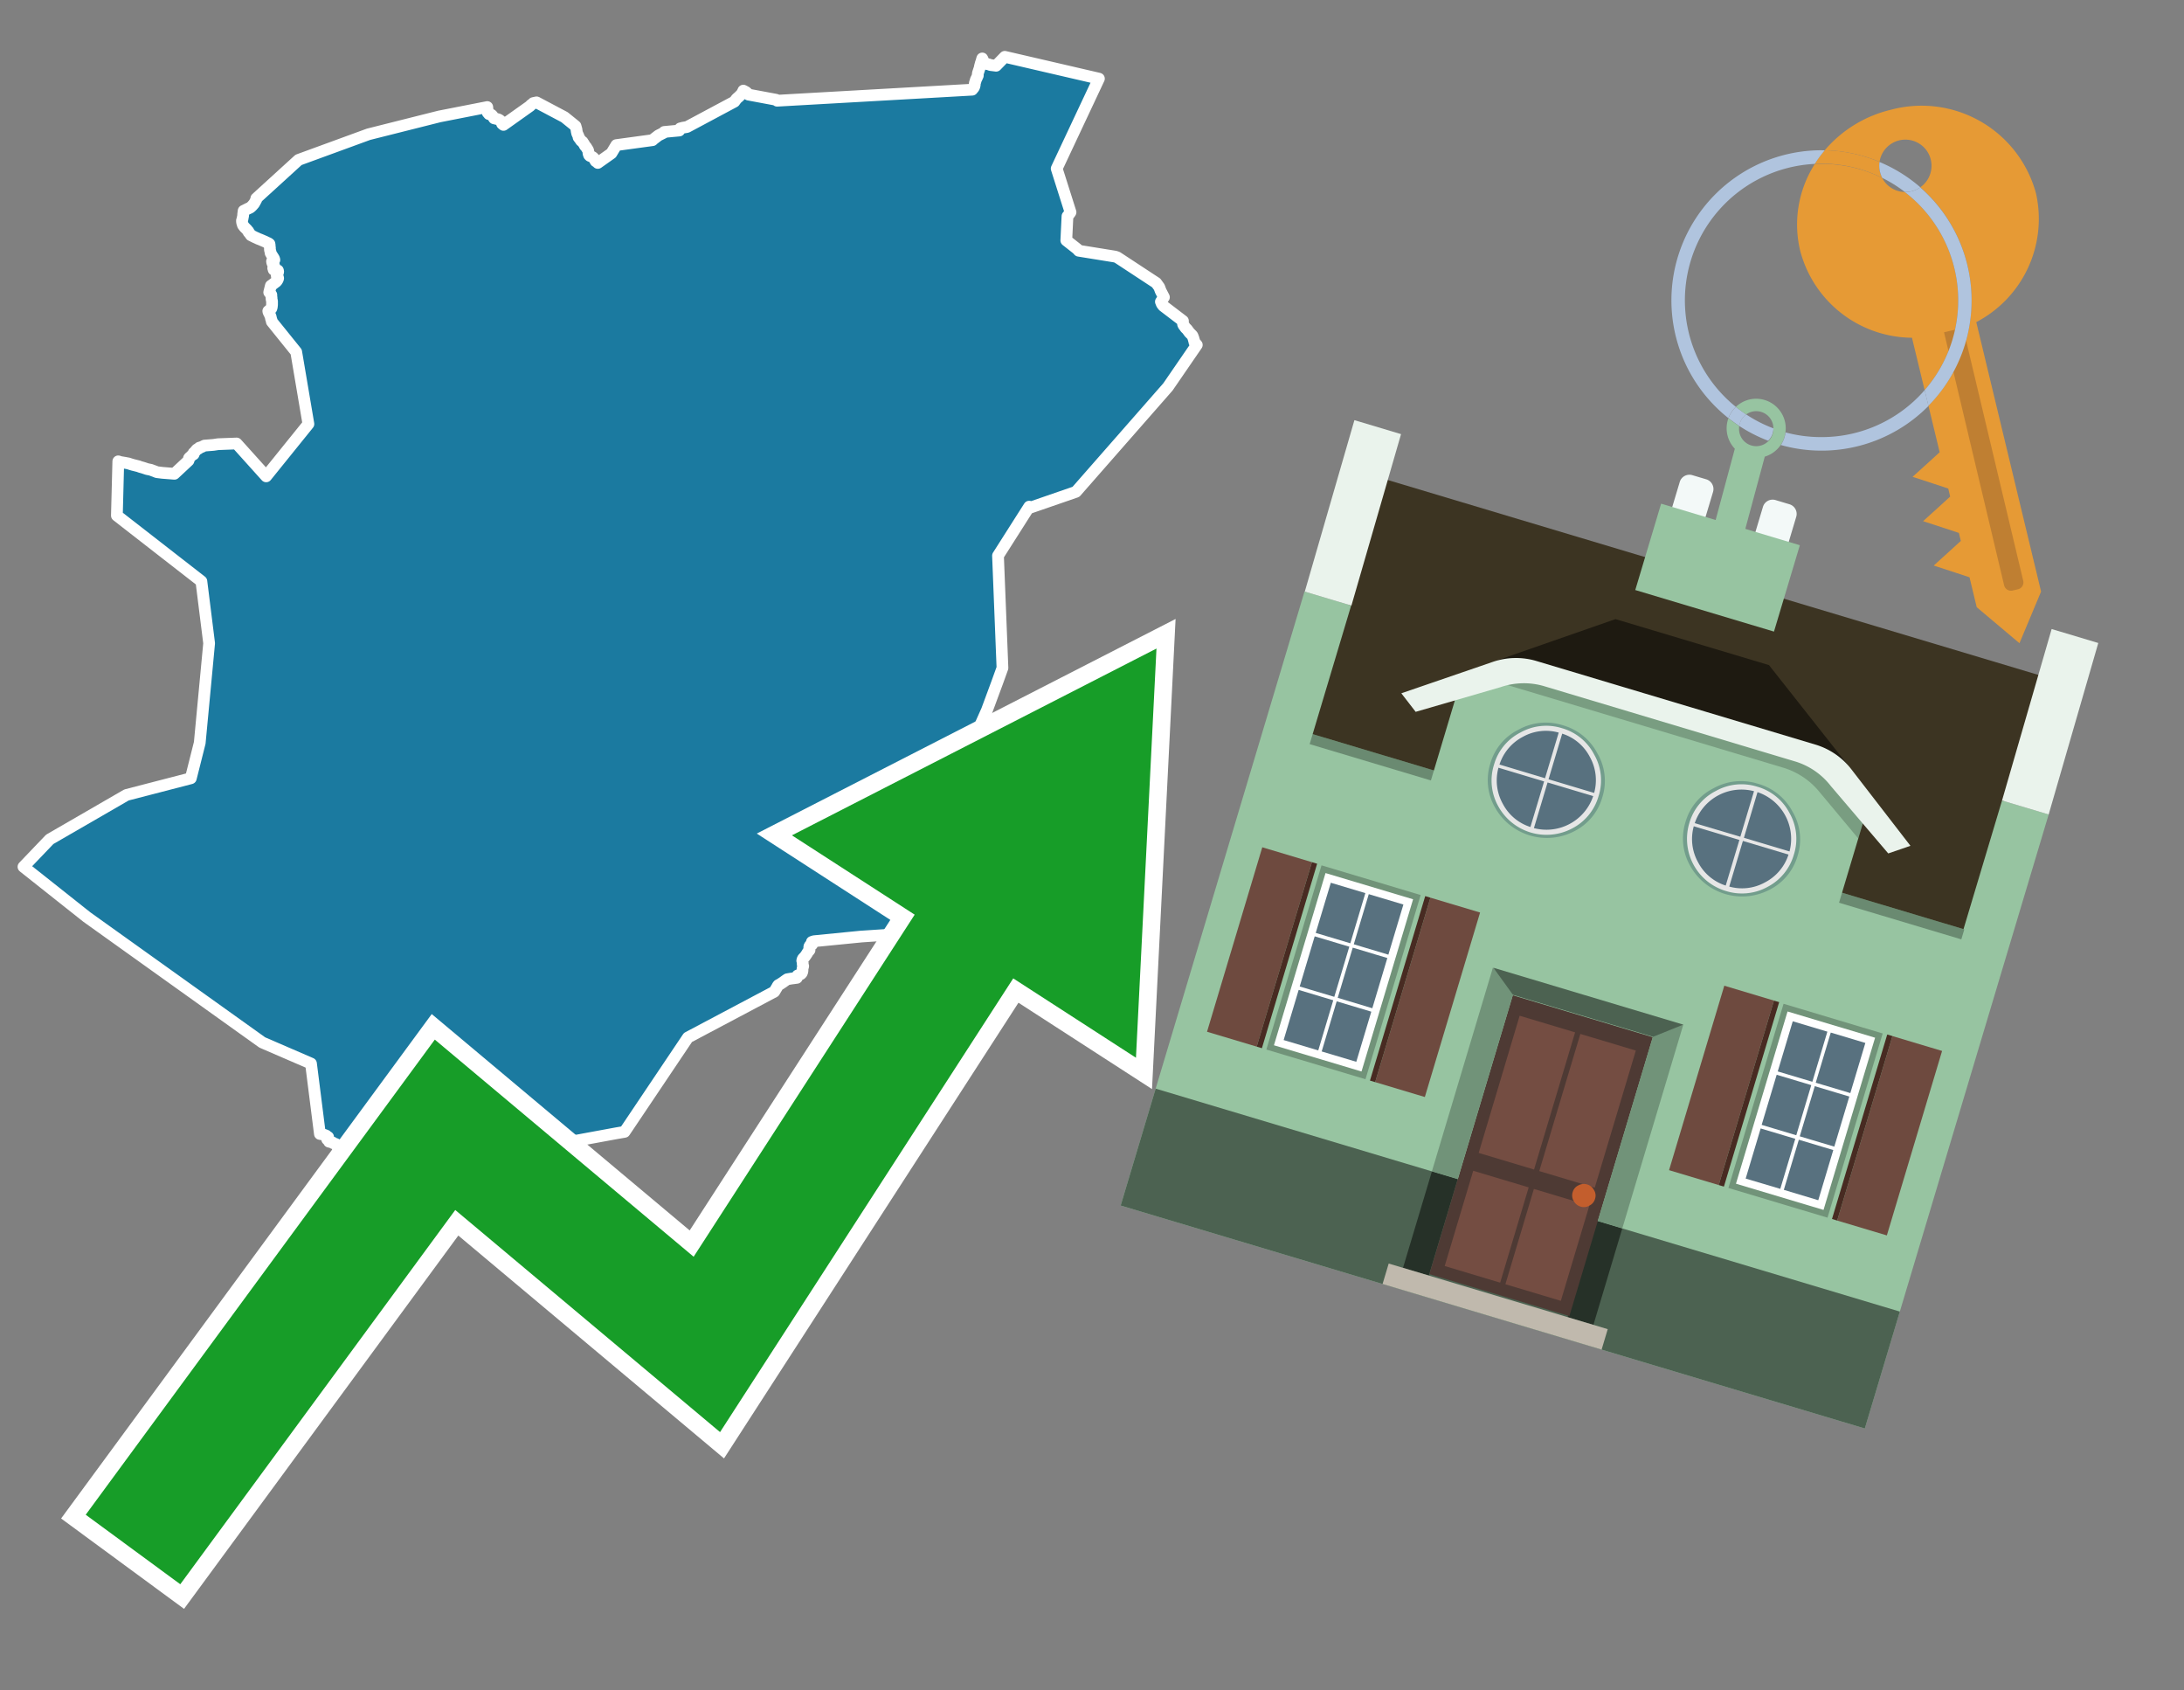 <svg id="Text" xmlns="http://www.w3.org/2000/svg" width="93.05" height="72" viewBox="0 0 93.05 72"><rect x="0" y="0" width="93.05" height="72" fill="#808080" stroke="none"/><polygon points="8.91,27.4 8.58,24.76 4.98,21.96 5.04,19.65 5.13,19.68 5.31,19.71 5.47,19.74 5.56,19.77 5.66,19.8 5.78,19.83 5.9,19.86 5.98,19.89 6.09,19.92 6.18,19.95 6.27,19.98 6.42,20.01 6.5,20.04 6.61,20.08 6.68,20.11 6.92,20.14 7.43,20.18 8.03,19.62 8.05,19.56 8.05,19.52 8.07,19.49 8.11,19.46 8.14,19.43 8.18,19.39 8.25,19.35 8.26,19.32 8.25,19.29 8.29,19.26 8.31,19.23 8.34,19.2 8.36,19.17 8.39,19.14 8.46,19.11 8.49,19.07 8.59,19.04 8.65,19.01 8.71,18.98 9.09,18.95 9.29,18.92 10.08,18.89 11.34,20.29 13.14,18.06 12.62,14.99 11.58,13.7 11.57,13.63 11.55,13.59 11.54,13.53 11.53,13.49 11.51,13.44 11.49,13.39 11.46,13.33 11.44,13.29 11.43,13.25 11.47,13.22 11.5,13.19 11.56,13.14 11.57,13.11 11.58,13.07 11.59,12.98 11.59,12.91 11.59,12.88 11.59,12.82 11.58,12.79 11.57,12.74 11.57,12.69 11.56,12.62 11.56,12.56 11.47,12.45 11.54,12.17 11.61,12.12 11.66,12.08 11.74,12.02 11.78,11.99 11.82,11.93 11.84,11.89 11.85,11.85 11.84,11.81 11.8,11.78 11.79,11.75 11.79,11.72 11.79,11.69 11.82,11.66 11.84,11.62 11.85,11.58 11.85,11.55 11.84,11.52 11.66,11.49 11.65,11.45 11.64,11.42 11.66,11.37 11.68,11.33 11.67,11.29 11.63,11.26 11.62,11.23 11.6,11.19 11.59,11.13 11.64,11.1 11.69,11.07 11.68,11.03 11.66,10.99 11.59,10.88 11.57,10.85 11.55,10.81 11.53,10.78 11.53,10.75 11.52,10.71 11.5,10.64 11.5,10.55 11.49,10.5 11.49,10.45 11.48,10.39 11.44,10.36 11.37,10.33 11.29,10.29 11.08,10.2 11,10.17 10.94,10.14 10.87,10.11 10.69,10.02 10.67,9.99 10.62,9.92 10.59,9.89 10.58,9.85 10.55,9.82 10.52,9.78 10.49,9.75 10.44,9.7 10.41,9.67 10.38,9.63 10.35,9.59 10.34,9.55 10.32,9.5 10.31,9.43 10.31,9.39 10.33,9.34 10.34,9.28 10.36,9.18 10.36,9.13 10.38,8.98 10.5,8.92 10.58,8.88 10.65,8.85 10.7,8.81 10.75,8.76 10.82,8.68 10.85,8.63 10.92,8.5 10.92,8.45 12.72,6.81 15.7,5.72 18.72,4.96 20.76,4.56 20.76,4.6 20.77,4.64 20.76,4.67 20.75,4.71 20.78,4.74 20.79,4.77 20.78,4.8 20.82,4.83 20.83,4.86 20.94,4.89 20.98,4.93 21.05,5.04 21.22,5.08 21.28,5.11 21.33,5.15 21.37,5.19 21.38,5.24 21.39,5.27 21.45,5.32 22.59,4.51 22.62,4.47 22.67,4.44 22.72,4.39 22.86,4.36 24.05,4.99 24.52,5.37 24.56,5.51 24.57,5.59 24.59,5.68 24.65,5.81 24.65,5.85 24.69,5.9 24.76,6 24.82,6.04 24.85,6.09 24.88,6.13 24.92,6.21 24.97,6.26 25,6.31 25.05,6.39 25.06,6.42 25.07,6.47 25.07,6.5 25.08,6.56 25.1,6.61 25.13,6.64 25.21,6.67 25.26,6.7 25.31,6.75 25.36,6.84 25.38,6.87 25.45,6.9 25.47,6.94 26.05,6.53 26.26,6.18 27.8,5.97 27.83,5.94 28.05,5.77 28.29,5.65 28.3,5.62 28.94,5.56 28.98,5.47 29.09,5.44 29.27,5.41 31.29,4.33 31.37,4.22 31.41,4.18 31.47,4.13 31.52,4.08 31.6,4 31.62,3.96 31.66,3.89 31.67,3.86 31.8,3.93 31.89,4.03 33.07,4.25 33.11,4.29 41.42,3.82 41.44,3.79 41.47,3.76 41.49,3.73 41.51,3.69 41.52,3.65 41.53,3.62 41.53,3.55 41.54,3.52 41.56,3.46 41.57,3.42 41.58,3.39 41.62,3.31 41.64,3.26 41.66,3.22 41.66,3.18 41.66,3.14 41.67,3.1 41.68,3.07 41.74,2.89 41.75,2.83 41.79,2.68 41.81,2.63 41.83,2.56 41.84,2.52 41.85,2.49 41.9,2.6 41.96,2.71 42.12,2.74 42.2,2.77 42.44,2.8 42.81,2.42 46.82,3.35 45.02,7.18 45.61,9.04 45.57,9.1 45.48,9.21 45.43,10.24 45.9,10.61 45.96,10.68 47.51,10.93 47.6,10.96 49.26,12.05 49.39,12.23 49.45,12.39 49.59,12.66 49.46,12.85 49.5,12.95 49.56,13.03 50.4,13.67 50.4,13.75 50.4,13.79 50.41,13.82 50.43,13.86 50.47,13.91 50.49,13.94 50.52,13.98 50.57,14.02 50.59,14.05 50.65,14.13 50.67,14.16 50.71,14.2 50.79,14.28 50.81,14.31 50.84,14.39 50.85,14.42 50.86,14.46 50.87,14.49 50.88,14.53 50.89,14.58 50.92,14.61 50.99,14.69 49.76,16.48 45.84,20.95 43.9,21.62 43.85,21.58 42.52,23.67 42.71,28.45 42.49,29.06 42.05,30.25 41.06,32.47 40.44,36.06 40.44,38.57 39.72,39.36 39.4,39.71 36.71,39.89 34.68,40.09 34.59,40.12 34.6,40.19 34.6,40.23 34.52,40.26 34.49,40.3 34.48,40.33 34.48,40.38 34.49,40.47 34.42,40.55 34.38,40.62 34.34,40.68 34.29,40.75 34.25,40.79 34.22,40.82 34.2,40.85 34.19,40.88 34.18,40.92 34.19,40.95 34.2,41.02 34.2,41.05 34.2,41.09 34.22,41.15 34.2,41.23 34.19,41.28 34.19,41.31 34.19,41.36 34.18,41.39 34.17,41.43 34.15,41.46 34.12,41.49 34.05,41.52 33.98,41.55 33.96,41.61 33.95,41.65 33.72,41.68 33.54,41.71 33.48,41.75 33.41,41.8 33.37,41.83 33.31,41.87 33.25,41.91 33.16,41.96 33.13,42 33.11,42.04 32.99,42.24 29.31,44.19 26.61,48.21 26.26,48.27 21.98,49.06 18.57,49.01 17.82,48.47 17.13,49.13 14.59,49.58 14.6,49.55 14.61,49.48 14.58,49.43 14.55,49.4 14.54,49.37 14.54,49.32 14.54,49.27 14.54,49.22 14.52,49.19 14.5,49.16 14.47,49.1 14.5,48.98 14.43,48.95 14.4,48.91 14.39,48.88 14.39,48.85 14.39,48.82 14.34,48.78 14.35,48.75 14.29,48.72 14.19,48.69 14.17,48.66 14.02,48.63 14.05,48.6 14.03,48.57 13.94,48.53 13.98,48.43 13.92,48.4 13.9,48.37 13.8,48.33 13.63,48.3 13.25,45.3 11.26,44.44 11.17,44.4 3.7,39.06 1,36.92 2.12,35.75 5.39,33.86 8.13,33.15 8.51,31.64 " fill="#1b7aa0" stroke="#fff" stroke-linejoin="round" stroke-width="0.5"/><polygon points="49.272 27.624 33.741 35.58 38.97 38.959 29.553 53.529 18.525 44.281 3.652 64.518 7.681 67.479 19.396 51.538 30.678 60.999 43.169 41.673 48.398 45.053 49.272 27.624" fill="none" stroke="#fff" stroke-miterlimit="10" stroke-width="1.5"/><polygon points="49.272 27.624 33.741 35.58 38.97 38.959 29.553 53.529 18.525 44.281 3.652 64.518 7.681 67.479 19.396 51.538 30.678 60.999 43.169 41.673 48.398 45.053 49.272 27.624" fill="#179d28"/><path d="M80.19,7.577a1.16,1.16,0,0,1-.094-.251,1.114,1.114,0,0,1-.018-.429A6.367,6.367,0,0,0,77.743,6.4a5.269,5.269,0,0,0-.423.577c.1,0,.192-.007.288-.007A5.794,5.794,0,0,1,80.19,7.577Z" fill="#e69a35"/><path d="M77.608,6.4A6.394,6.394,0,0,0,73.64,17.81a1.26,1.26,0,0,1,.317-.48A5.821,5.821,0,0,1,77.32,6.981a5.269,5.269,0,0,1,.423-.577Z" fill="#b0c4de"/><path d="M84.2,13.72a4.962,4.962,0,0,0,2.545-5.48,5.047,5.047,0,0,0-6.179-3.566A5.322,5.322,0,0,0,77.743,6.4a6.367,6.367,0,0,1,2.335.493,1.114,1.114,0,1,1,1.736,1.084,6.392,6.392,0,0,1,.347,9.3l.479,1.985-.438.4-.716.648.92.3.6.2.082.341-.438.4-.716.648.92.3.605.2.082.341-.438.4-.716.649.92.3.605.2.307,1.274,1.821,1.534.921-2.2Z" fill="#e69a35"/><path d="M81.154,8.179a1.115,1.115,0,0,1-.964-.6,5.794,5.794,0,0,0-2.582-.6c-.1,0-.192,0-.288.007a4.783,4.783,0,0,0-.625,3.685,4.962,4.962,0,0,0,4.765,3.715L82,16.617a5.82,5.82,0,0,0-.846-8.438Z" fill="#e69a35"/><path d="M74.1,18.142a6.386,6.386,0,0,0,1.232.63.73.73,0,0,0,.224-.527h0a5.783,5.783,0,0,1-1.159-.593A.733.733,0,0,0,74.1,18.142Z" fill="#b0c4de"/><path d="M74.4,17.652q-.228-.152-.44-.322a1.26,1.26,0,0,0-.317.48c.148.117.3.228.46.332A.733.733,0,0,1,74.4,17.652Z" fill="#b0c4de"/><path d="M74.824,16.984a1.257,1.257,0,0,0-.867.346c.141.114.288.222.44.322a.731.731,0,0,1,1.159.593h0a.732.732,0,1,1-1.463,0,.7.7,0,0,1,.007-.1c-.158-.1-.312-.215-.46-.332a1.258,1.258,0,0,0,.273,1.3l-.979,3.635,1.275.341.98-3.639a1.266,1.266,0,0,0,.681-.5,1.249,1.249,0,0,0,.2-.538,1.328,1.328,0,0,0,.012-.168A1.262,1.262,0,0,0,74.824,16.984Z" fill="#97c4a1"/><path d="M85.974,25.1l-.226.053a.3.3,0,0,1-.362-.223l-2.56-10.777.81-.193L86.2,24.736A.3.3,0,0,1,85.974,25.1Z" fill="#bf7f32"/><path d="M80.1,7.326a1.16,1.16,0,0,0,.094.251,5.833,5.833,0,0,1,.964.6,1.137,1.137,0,0,0,.287-.031,1.108,1.108,0,0,0,.373-.167A6.371,6.371,0,0,0,80.078,6.9,1.114,1.114,0,0,0,80.1,7.326Z" fill="#b0c4de"/><path d="M77.608,18.618a5.836,5.836,0,0,1-1.534-.2,1.24,1.24,0,0,1-.2.537,6.4,6.4,0,0,0,6.291-1.666L82,16.617A5.807,5.807,0,0,1,77.608,18.618Z" fill="#b0c4de"/><path d="M81.814,7.981a1.108,1.108,0,0,1-.373.167,1.137,1.137,0,0,1-.287.031A5.82,5.82,0,0,1,82,16.617l.161.667a6.392,6.392,0,0,0-.347-9.3Z" fill="#b0c4de"/><polygon points="83.79 39.753 55.78 31.364 58.988 20.404 86.964 28.783 83.79 39.753 83.79 39.753" fill="#3c3422" fill-rule="evenodd"/><polygon points="81.705 53.32 87.284 34.692 85.297 34.097 83.656 39.575 55.926 31.269 57.567 25.791 55.579 25.196 47.746 51.348 79.451 60.844 81.705 53.32" fill="#97c4a1" fill-rule="evenodd"/><rect x="69.522" y="21.148" width="0.444" height="28.983" transform="translate(15.592 92.226) rotate(-73.326)" opacity="0.3"/><polygon points="87.284 34.692 85.297 34.097 87.411 26.793 89.398 27.388 87.284 34.692 87.284 34.692" fill="#eaf3ec" fill-rule="evenodd"/><polygon points="57.578 25.794 55.591 25.199 57.705 17.896 59.692 18.491 57.578 25.794 57.578 25.794" fill="#eaf3ec" fill-rule="evenodd"/><polygon points="79.451 60.844 80.943 55.865 49.238 46.369 47.747 51.348 79.451 60.844 79.451 60.844" fill="#4c6251" fill-rule="evenodd"/><path d="M71.566,20.528l-.522,1.743,1.418.425.523-1.744a.432.432,0,0,0-.289-.536l-.593-.177A.431.431,0,0,0,71.566,20.528Z" fill="#f3f9f8" fill-rule="evenodd"/><path d="M75.111,21.589l-.522,1.743,1.418.425.522-1.743a.43.43,0,0,0-.289-.536l-.593-.178A.43.43,0,0,0,75.111,21.589Z" fill="#f3f9f8" fill-rule="evenodd"/><polygon points="75.368 28.329 68.829 26.37 63.807 28.121 78.733 32.591 75.368 28.329" fill="#1e1a11"/><polygon points="78.248 32.422 64.442 28.287 62.236 28.998 60.064 36.247 77.453 41.455 79.651 34.116 78.248 32.422" fill="#97c4a1"/><path d="M77.74,32.516S65.088,28.725,65,28.7l-.938.43,11.892,3.562a3.175,3.175,0,0,1,1.532,1l1.685,2.02.327-1.09Z" fill-rule="evenodd" opacity="0.2"/><path d="M77.35,31.716,65.458,28.154a3.041,3.041,0,0,0-1.854.037l-3.9,1.339.611.79,3.626-1.054a3.045,3.045,0,0,1,1.855-.037l10.673,3.2A3.028,3.028,0,0,1,78,33.477l2.45,2.874.945-.325-2.518-3.26A3.036,3.036,0,0,0,77.35,31.716Z" fill="#eaf3ec"/><polygon points="76.683 23.223 70.773 21.453 69.671 25.132 75.581 26.902 76.683 23.223 76.683 23.223" fill="#97c4a1" fill-rule="evenodd"/><g id="Symbol_9_0_Layer2_0_MEMBER_8_MEMBER_21_MEMBER_0_FILL" data-name="Symbol 9 0 Layer2 0 MEMBER 8 MEMBER 21 MEMBER 0 FILL"><path d="M66.584,30.892a2.39,2.39,0,0,0-1.891.189,2.317,2.317,0,0,0-1.2,1.448A2.345,2.345,0,0,0,63.7,34.4a2.528,2.528,0,0,0,3.367,1.008,2.339,2.339,0,0,0,1.2-1.447,2.313,2.313,0,0,0-.208-1.87A2.394,2.394,0,0,0,66.584,30.892Z" fill="#729d8c"/></g><g id="Symbol_9_0_Layer2_0_MEMBER_8_MEMBER_21_MEMBER_1_FILL" data-name="Symbol 9 0 Layer2 0 MEMBER 8 MEMBER 21 MEMBER 1 FILL"><path d="M66.547,31.016a2.241,2.241,0,0,0-1.769.185,2.213,2.213,0,0,0-1.127,1.376,2.239,2.239,0,0,0,.185,1.768,2.341,2.341,0,0,0,3.145.942,2.234,2.234,0,0,0,1.126-1.376,2.207,2.207,0,0,0-.185-1.768A2.237,2.237,0,0,0,66.547,31.016Z" fill="#e6e6e6"/></g><g id="Symbol_9_0_Layer2_0_MEMBER_8_MEMBER_21_MEMBER_2_MEMBER_0_FILL" data-name="Symbol 9 0 Layer2 0 MEMBER 8 MEMBER 21 MEMBER 2 MEMBER 0 FILL"><path d="M65.787,33.284,63.843,32.7a2.036,2.036,0,0,0,.186,1.539,2.015,2.015,0,0,0,1.175.986Z" fill="#58717f"/></g><g id="Symbol_9_0_Layer2_0_MEMBER_8_MEMBER_21_MEMBER_2_MEMBER_1_FILL" data-name="Symbol 9 0 Layer2 0 MEMBER 8 MEMBER 21 MEMBER 2 MEMBER 1 FILL"><path d="M65.827,33.148l.582-1.944a2.01,2.01,0,0,0-1.523.178,2.037,2.037,0,0,0-1,1.183Z" fill="#58717f"/></g><g id="Symbol_9_0_Layer2_0_MEMBER_8_MEMBER_21_MEMBER_2_MEMBER_2_FILL" data-name="Symbol 9 0 Layer2 0 MEMBER 8 MEMBER 21 MEMBER 2 MEMBER 2 FILL"><path d="M67.878,33.91l-1.943-.582-.582,1.944a2.1,2.1,0,0,0,2.525-1.362Z" fill="#58717f"/></g><g id="Symbol_9_0_Layer2_0_MEMBER_8_MEMBER_21_MEMBER_2_MEMBER_3_FILL" data-name="Symbol 9 0 Layer2 0 MEMBER 8 MEMBER 21 MEMBER 2 MEMBER 3 FILL"><path d="M66.558,31.249l-.582,1.943,1.943.582a2.031,2.031,0,0,0-.186-1.539A2.009,2.009,0,0,0,66.558,31.249Z" fill="#58717f"/></g><g id="Symbol_9_0_Layer2_0_MEMBER_8_MEMBER_21_MEMBER_0_FILL-2" data-name="Symbol 9 0 Layer2 0 MEMBER 8 MEMBER 21 MEMBER 0 FILL"><path d="M74.9,33.384a2.4,2.4,0,0,0-1.891.189,2.316,2.316,0,0,0-1.2,1.448,2.341,2.341,0,0,0,.209,1.87A2.527,2.527,0,0,0,75.387,37.9a2.345,2.345,0,0,0,1.2-1.447,2.314,2.314,0,0,0-.209-1.87A2.389,2.389,0,0,0,74.9,33.384Z" fill="#729d8c"/></g><g id="Symbol_9_0_Layer2_0_MEMBER_8_MEMBER_21_MEMBER_1_FILL-2" data-name="Symbol 9 0 Layer2 0 MEMBER 8 MEMBER 21 MEMBER 1 FILL"><path d="M74.867,33.508a2.239,2.239,0,0,0-1.768.185,2.21,2.21,0,0,0-1.127,1.376,2.316,2.316,0,0,0,1.564,2.883,2.261,2.261,0,0,0,1.765-.173A2.237,2.237,0,0,0,76.428,36.4a2.209,2.209,0,0,0-.185-1.769A2.239,2.239,0,0,0,74.867,33.508Z" fill="#e6e6e6"/></g><g id="Symbol_9_0_Layer2_0_MEMBER_8_MEMBER_21_MEMBER_2_MEMBER_0_FILL-2" data-name="Symbol 9 0 Layer2 0 MEMBER 8 MEMBER 21 MEMBER 2 MEMBER 0 FILL"><path d="M74.107,35.776l-1.943-.582a2.031,2.031,0,0,0,.186,1.539,2.009,2.009,0,0,0,1.175.986Z" fill="#58717f"/></g><g id="Symbol_9_0_Layer2_0_MEMBER_8_MEMBER_21_MEMBER_2_MEMBER_1_FILL-2" data-name="Symbol 9 0 Layer2 0 MEMBER 8 MEMBER 21 MEMBER 2 MEMBER 1 FILL"><path d="M74.148,35.64,74.73,33.7a2.1,2.1,0,0,0-2.525,1.362Z" fill="#58717f"/></g><g id="Symbol_9_0_Layer2_0_MEMBER_8_MEMBER_21_MEMBER_2_MEMBER_2_FILL-2" data-name="Symbol 9 0 Layer2 0 MEMBER 8 MEMBER 21 MEMBER 2 MEMBER 2 FILL"><path d="M76.2,36.4l-1.943-.582-.582,1.944a2.015,2.015,0,0,0,1.523-.178A2.036,2.036,0,0,0,76.2,36.4Z" fill="#58717f"/></g><g id="Symbol_9_0_Layer2_0_MEMBER_8_MEMBER_21_MEMBER_2_MEMBER_3_FILL-2" data-name="Symbol 9 0 Layer2 0 MEMBER 8 MEMBER 21 MEMBER 2 MEMBER 3 FILL"><path d="M74.879,33.741,74.3,35.684l1.943.582a2.1,2.1,0,0,0-1.361-2.525Z" fill="#58717f"/></g><polygon points="51.426 43.946 53.542 44.58 55.896 36.723 53.78 36.089 51.426 43.946 51.426 43.946" fill="#6e4a3f" fill-rule="evenodd"/><polygon points="53.542 44.58 53.764 44.647 56.117 36.789 55.896 36.723 53.542 44.58 53.542 44.58" fill="#482b22" fill-rule="evenodd"/><polygon points="60.706 46.726 58.59 46.092 60.943 38.235 63.059 38.868 60.706 46.726 60.706 46.726" fill="#6e4a3f" fill-rule="evenodd"/><polygon points="58.59 46.092 58.368 46.026 60.722 38.168 60.943 38.235 58.59 46.092 58.59 46.092" fill="#482b22" fill-rule="evenodd"/><rect x="53.146" y="39.209" width="8.19" height="4.408" transform="translate(1.145 84.365) rotate(-73.326)" fill="#719379"/><polygon points="60.205 38.304 56.474 37.187 54.277 44.522 58.008 45.639 60.205 38.304 60.205 38.304" fill="#fff" fill-rule="evenodd"/><path d="M59.792,38.527l-.64,2.136-1.474-.442.639-2.135,1.475.441Zm-1.621-.485-.64,2.136-1.474-.442L56.7,37.6l1.474.442Zm-2.158,1.84,1.475.441-.64,2.136-1.474-.441.639-2.136Zm-.683,2.282,1.474.441-.639,2.136L54.69,44.3l.64-2.135Zm.981,2.621.639-2.136,1.475.442-.64,2.135-1.474-.441Zm2.158-1.84L56.994,42.5l.64-2.136,1.474.442-.639,2.136Z" fill="#58717f" fill-rule="evenodd"/><polygon points="80.39 52.621 78.274 51.988 80.628 44.13 82.743 44.764 80.39 52.621 80.39 52.621" fill="#6e4a3f" fill-rule="evenodd"/><polygon points="78.274 51.988 78.053 51.921 80.406 44.064 80.628 44.13 78.274 51.988 78.274 51.988" fill="#482b22" fill-rule="evenodd"/><polygon points="71.111 49.842 73.227 50.476 75.58 42.619 73.464 41.985 71.111 49.842 71.111 49.842" fill="#6e4a3f" fill-rule="evenodd"/><polygon points="73.227 50.476 73.448 50.542 75.802 42.685 75.58 42.619 73.227 50.476 73.227 50.476" fill="#482b22" fill-rule="evenodd"/><rect x="72.83" y="45.105" width="8.19" height="4.408" transform="translate(9.534 107.426) rotate(-73.326)" fill="#719379"/><polygon points="76.159 43.083 79.889 44.2 77.692 51.535 73.962 50.418 76.159 43.083 76.159 43.083" fill="#fff" fill-rule="evenodd"/><path d="M76.381,43.5l1.475.442-.64,2.135-1.475-.441.64-2.136ZM78,43.981l1.474.442-.64,2.136-1.474-.442L78,43.981Zm.791,2.724-.64,2.135L76.679,48.4l.64-2.136,1.474.442Zm-.684,2.282-.639,2.135L76,50.68l.64-2.135,1.474.442Zm-2.26,1.65L74.375,50.2l.639-2.135,1.475.441-.64,2.136Zm-.791-2.724.64-2.135,1.474.441-.639,2.136-1.475-.442Z" fill="#58717f" fill-rule="evenodd"/><polygon points="67.888 56.431 69.118 52.323 68.019 51.994 66.789 56.102 67.888 56.431 67.888 56.431" fill="#263128" fill-rule="evenodd"/><polygon points="60.877 54.331 62.108 50.223 61.007 49.894 59.776 54.002 60.877 54.331 60.877 54.331" fill="#263128" fill-rule="evenodd"/><g id="Symbol_9_0_Layer2_0_MEMBER_8_MEMBER_12_MEMBER_0_FILL" data-name="Symbol 9 0 Layer2 0 MEMBER 8 MEMBER 12 MEMBER 0 FILL"><path d="M70.418,44.178l-5.965-1.786L60.9,54.27l5.964,1.786Z" fill="#4e3a34"/></g><g id="Symbol_9_0_Layer2_0_MEMBER_8_MEMBER_12_MEMBER_1_MEMBER_0_FILL" data-name="Symbol 9 0 Layer2 0 MEMBER 8 MEMBER 12 MEMBER 1 MEMBER 0 FILL"><path d="M65.358,49.815l1.75-5.843-2.363-.708L63,49.107Z" fill="#744d42"/></g><g id="Symbol_9_0_Layer2_0_MEMBER_8_MEMBER_12_MEMBER_1_MEMBER_1_FILL" data-name="Symbol 9 0 Layer2 0 MEMBER 8 MEMBER 12 MEMBER 1 MEMBER 1 FILL"><path d="M67.331,44.039l-1.75,5.842,2.364.708,1.75-5.842Z" fill="#744d42"/></g><g id="Symbol_9_0_Layer2_0_MEMBER_8_MEMBER_12_MEMBER_2_MEMBER_0_FILL" data-name="Symbol 9 0 Layer2 0 MEMBER 8 MEMBER 12 MEMBER 2 MEMBER 0 FILL"><path d="M63.915,54.633l1.215-4.058-2.363-.707-1.215,4.057Z" fill="#744d42"/></g><g id="Symbol_9_0_Layer2_0_MEMBER_8_MEMBER_12_MEMBER_2_MEMBER_1_FILL" data-name="Symbol 9 0 Layer2 0 MEMBER 8 MEMBER 12 MEMBER 2 MEMBER 1 FILL"><path d="M66.5,55.407l1.215-4.057-2.363-.708L64.138,54.7Z" fill="#744d42"/></g><g id="Symbol_9_0_Layer2_0_MEMBER_8_MEMBER_13_FILL" data-name="Symbol 9 0 Layer2 0 MEMBER 8 MEMBER 13 FILL"><path d="M67.959,51.058a.439.439,0,0,0-.045-.367.487.487,0,0,0-.669-.2.445.445,0,0,0-.239.282.457.457,0,0,0,.041.378.481.481,0,0,0,.293.242.459.459,0,0,0,.377-.042A.453.453,0,0,0,67.959,51.058Z" fill="#c35e2d"/></g><g id="Symbol_9_0_Layer2_0_MEMBER_8_MEMBER_14_FILL" data-name="Symbol 9 0 Layer2 0 MEMBER 8 MEMBER 14 FILL"><path d="M64.557,42.047l-.951-.833-2.6,8.68,1.1.329Z" fill="#719379"/></g><g id="Symbol_9_0_Layer2_0_MEMBER_8_MEMBER_15_FILL" data-name="Symbol 9 0 Layer2 0 MEMBER 8 MEMBER 15 FILL"><path d="M71.718,43.643l-1.2.19L68.072,52.01l1.046.313Z" fill="#719379"/></g><g id="Symbol_9_0_Layer2_0_MEMBER_8_MEMBER_16_FILL" data-name="Symbol 9 0 Layer2 0 MEMBER 8 MEMBER 16 FILL"><path d="M63.627,41.22l.836,1.156,5.961,1.786,1.294-.519Z" fill="#4c6251"/></g><polygon points="58.905 54.69 59.166 53.819 68.498 56.614 68.237 57.485 58.905 54.69 58.905 54.69" fill="#c0b9ad" fill-rule="evenodd"/></svg>